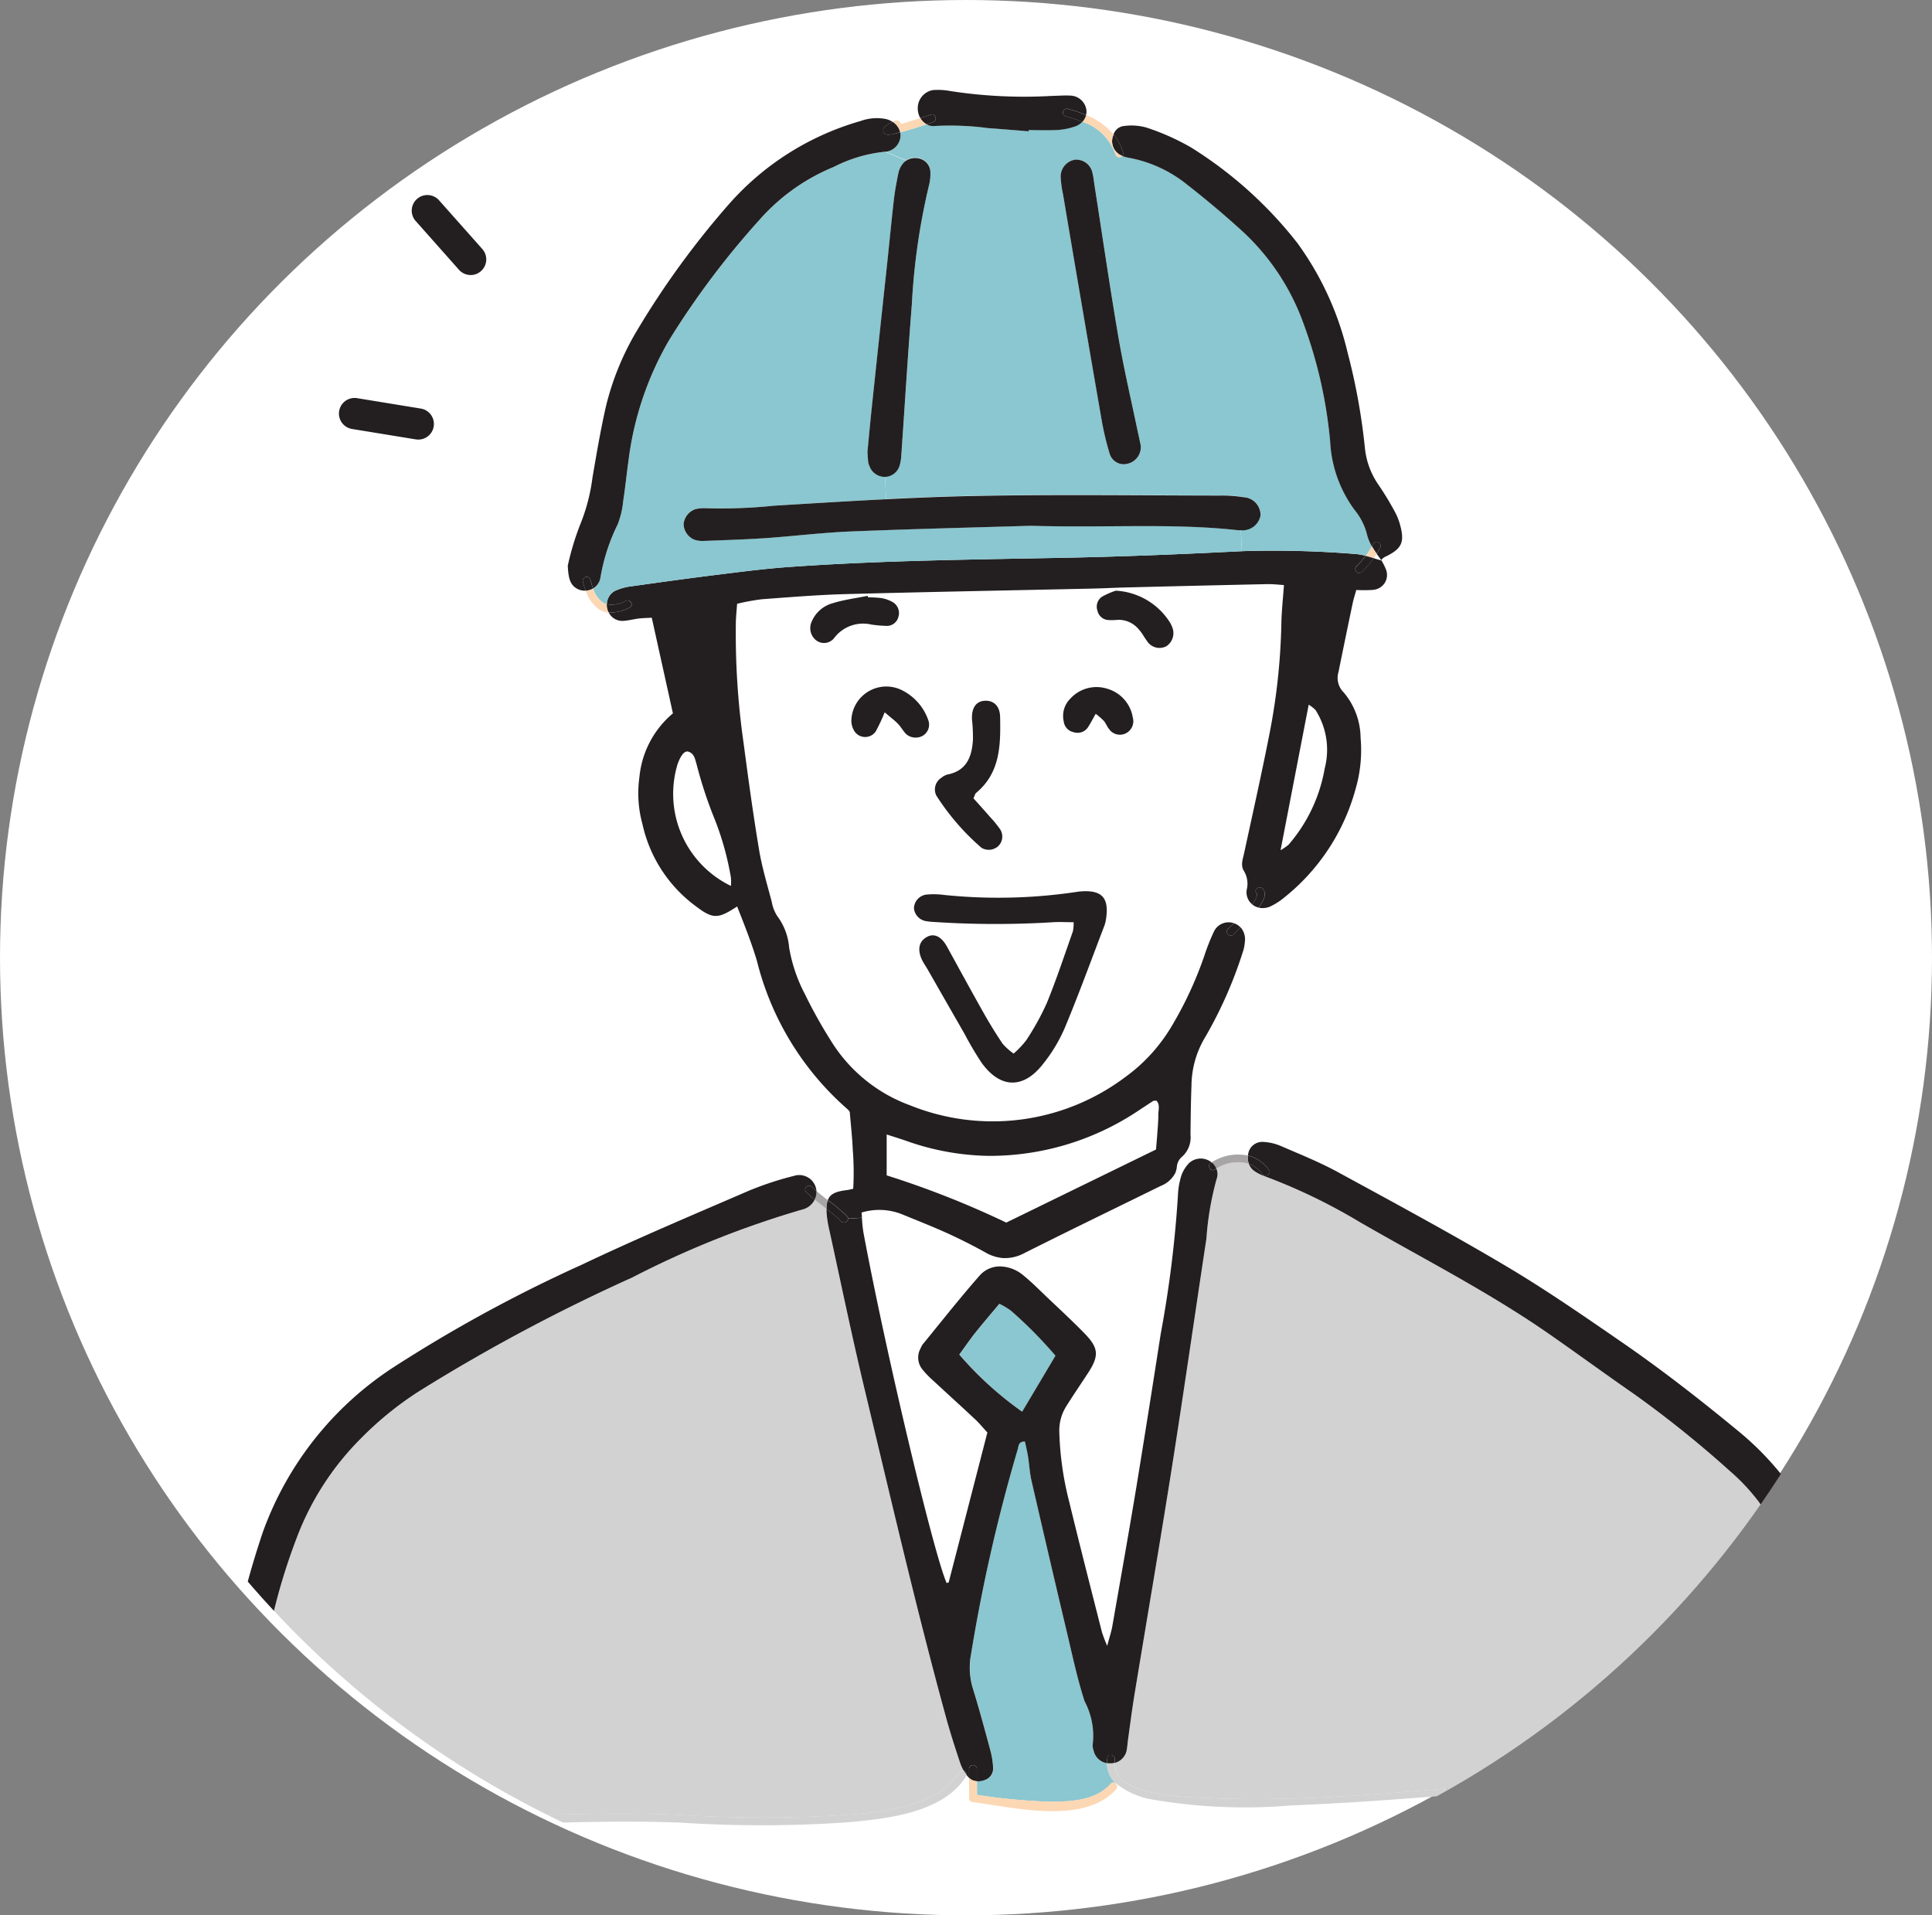 <svg xmlns="http://www.w3.org/2000/svg" xmlns:xlink="http://www.w3.org/1999/xlink" width="116" height="115" viewBox="0 0 116 115">
  <rect x="0" y="0" width="116" height="115" fill="#808080" stroke="none"/>
  <defs>
    <clipPath id="clip-path">
      <circle id="楕円形_5063" data-name="楕円形 5063" cx="57.5" cy="57.5" r="57.5" transform="translate(634.846 4254)" fill="#fff" stroke="#707070" stroke-width="1"/>
    </clipPath>
  </defs>
  <g id="グループ_130070" data-name="グループ 130070" transform="translate(-654 -4254)">
    <ellipse id="楕円形_5064" data-name="楕円形 5064" cx="58" cy="57.5" rx="58" ry="57.5" transform="translate(654 4254)" fill="#fff"/>
    <g id="マスクグループ_525" data-name="マスクグループ 525" transform="translate(20.154)" clip-path="url(#clip-path)">
      <g id="グループ_129480" data-name="グループ 129480" transform="translate(646.988 4259.396)">
        <path id="path160" d="M156.414-1209.556a25.483,25.483,0,0,0,1.047,3.2,17.3,17.3,0,0,1,1.012,3.6,2.787,2.787,0,0,1,0,.5,6.139,6.139,0,0,1-3.2-7.333c.206-.555.431-.808.661-.724.351.129.382.459.476.757" transform="translate(-127.735 1250.051)" fill="#fff"/>
        <path id="path162" d="M365.421-1222.49a9.444,9.444,0,0,1-2.165,4.573,3.017,3.017,0,0,1-.485.335c.581-3,1.125-5.818,1.689-8.737a2.109,2.109,0,0,1,.415.328,4.442,4.442,0,0,1,.546,3.5" transform="translate(-299.025 1263.231)" fill="#fff"/>
        <path id="path164" d="M244.4-1091.012c.237.232.115.553.117.839,0,.359-.028.717-.052,1.076-.019.312-.049.626-.082,1.019l-8.99,4.388a55.144,55.144,0,0,0-7.181-2.835v-2.455c.375.122.747.236,1.115.361a15.436,15.436,0,0,0,4.993.923,16.06,16.06,0,0,0,9-2.711c.3-.2.6-.4.9-.59.03-.019.084-.007.185-.014" transform="translate(-188.11 1151.701)" fill="#fff"/>
        <path id="path166" d="M228.056-1050.244a1.608,1.608,0,0,0-1.352.522c-1.188,1.347-2.3,2.765-3.439,4.156a1.324,1.324,0,0,0-.124.237,1.13,1.13,0,0,0,.117,1.267,5.593,5.593,0,0,0,.656.677c.825.766,1.659,1.518,2.479,2.287.258.239.483.513.761.815-.778,3.018-1.549,6.012-2.324,9,0,.021-.08.023-.124.035-.78-1.762-3.664-13.9-4.993-21.037a7.853,7.853,0,0,1-.091-.888c-.007-.1-.014-.206-.023-.312a3.691,3.691,0,0,1,2.432.108c.914.377,1.835.736,2.732,1.143.776.354,1.539.74,2.284,1.155a2.487,2.487,0,0,0,1.031.328l-.021.5" transform="translate(-181.01 1120.889)" fill="#fff"/>
        <path id="path168" d="M268.954-1060.135a2.221,2.221,0,0,0-1.223-.5l.021-.5a2.421,2.421,0,0,0,1.27-.286c2.73-1.371,5.48-2.7,8.221-4.049a1.649,1.649,0,0,0,.862-.768l.4.054c-.014.037-.026.073-.037.108a4.571,4.571,0,0,0-.2,1.193,68.937,68.937,0,0,1-1.033,8.289c-.476,3.065-.956,6.127-1.46,9.187-.462,2.793-.958,5.578-1.446,8.367-.056.326-.166.642-.307,1.179a8.407,8.407,0,0,1-.316-.823c-.663-2.612-1.335-5.222-1.968-7.842a18.731,18.731,0,0,1-.59-4.13,2.742,2.742,0,0,1,.387-1.542c.431-.687.886-1.354,1.328-2.031.677-1.038.658-1.5-.19-2.378-.752-.773-1.549-1.5-2.331-2.249-.455-.433-.9-.883-1.389-1.277" transform="translate(-220.686 1131.28)" fill="#fff"/>
        <path id="path170" d="M209.486-1267.439c-.056.813-.143,1.563-.155,2.31a38.229,38.229,0,0,1-.729,6.7c-.469,2.378-1,4.747-1.514,7.118-.077.354-.213.717,0,1.045a1.488,1.488,0,0,1,.162,1.125.942.942,0,0,0,.326.871,10.925,10.925,0,0,1-1.087,1.141.973.973,0,0,0-1.216.522,12.318,12.318,0,0,0-.548,1.378,22.433,22.433,0,0,1-1.975,4.274,10.156,10.156,0,0,1-2.8,3.069,13.249,13.249,0,0,1-12.921,1.685,9.333,9.333,0,0,1-4.583-3.622,29.107,29.107,0,0,1-1.722-3.051,9.354,9.354,0,0,1-.947-2.8,3.615,3.615,0,0,0-.7-1.867,2.277,2.277,0,0,1-.342-.869c-.272-1.043-.588-2.081-.764-3.139-.354-2.127-.647-4.264-.928-6.4a46.171,46.171,0,0,1-.464-7.261c.009-.354.047-.705.075-1.1a13.486,13.486,0,0,1,1.485-.271c1.659-.124,3.318-.26,4.981-.307,4.946-.131,9.892-.223,14.838-.333.675-.014,1.347-.052,2.022-.068q4.249-.106,8.5-.2c.351-.007.7.038,1.007.056" transform="translate(-145.541 1297.172)" fill="#fff"/>
        <path id="path172" d="M346.865-1156.965a10.944,10.944,0,0,0,1.087-1.141.934.934,0,0,0,.377.195,12.618,12.618,0,0,1-1.073,1.193.94.94,0,0,0-.361-.237.154.154,0,0,0-.03-.009" transform="translate(-285.914 1207.005)" fill="#fff"/>
        <path id="path174" d="M353.051-1162.865c.225-.293.354-.55.255-.679-.183-.239.223-.473.405-.237.246.323-.019.766-.225,1.036-.019.026-.037.049-.059.075a.933.933,0,0,1-.377-.195" transform="translate(-291.014 1211.763)" fill="#231f20"/>
        <path id="path176" d="M165.649-1245.081c0-.286.12-.607-.117-.839-.1.007-.155,0-.185.014-.3.194-.6.394-.9.59a16.058,16.058,0,0,1-9,2.711,15.436,15.436,0,0,1-4.993-.923c-.368-.125-.74-.239-1.115-.361v2.455a55.143,55.143,0,0,1,7.181,2.835l8.99-4.388c.033-.394.063-.708.082-1.019C165.621-1244.365,165.651-1244.723,165.649-1245.081Zm9.99-20.786a4.442,4.442,0,0,0-.546-3.5,2.109,2.109,0,0,0-.415-.328c-.565,2.919-1.108,5.733-1.689,8.737a3.015,3.015,0,0,0,.485-.335A9.444,9.444,0,0,0,175.639-1265.868Zm2.931-10.721a9.336,9.336,0,0,1-1.036.007c-.068.253-.162.536-.223.829q-.429,2.045-.843,4.091a1.222,1.222,0,0,0,.312,1.23,4.293,4.293,0,0,1,1.014,2.723,8.335,8.335,0,0,1-.3,3.072,12.557,12.557,0,0,1-4.306,6.537,3.848,3.848,0,0,1-.792.508,1.1,1.1,0,0,1-.738.078c.021-.026.04-.049.059-.075.206-.269.471-.712.225-1.036-.183-.237-.588,0-.405.237.1.129-.03.386-.255.679a.942.942,0,0,1-.326-.871,1.488,1.488,0,0,0-.162-1.125c-.216-.328-.08-.691,0-1.045.513-2.371,1.045-4.74,1.514-7.118a38.229,38.229,0,0,0,.729-6.7c.012-.747.1-1.5.155-2.31-.3-.019-.656-.063-1.007-.056q-4.249.091-8.5.2c-.675.016-1.347.054-2.022.068-4.946.11-9.892.2-14.838.333-1.663.047-3.322.183-4.981.307a13.486,13.486,0,0,0-1.485.271c-.028.394-.066.745-.075,1.1a46.169,46.169,0,0,0,.464,7.261c.281,2.139.574,4.276.928,6.4.176,1.059.492,2.1.764,3.14a2.277,2.277,0,0,0,.342.869,3.614,3.614,0,0,1,.7,1.867,9.354,9.354,0,0,0,.947,2.8,29.09,29.09,0,0,0,1.722,3.051,9.334,9.334,0,0,0,4.583,3.622,13.25,13.25,0,0,0,12.921-1.685,10.157,10.157,0,0,0,2.8-3.069,22.434,22.434,0,0,0,1.975-4.274,12.309,12.309,0,0,1,.548-1.378.974.974,0,0,1,1.216-.523c-.178.169-.319.3-.377.356a.234.234,0,0,0,.33.33c.148-.148.293-.293.438-.441a1.062,1.062,0,0,1,.262.846,2.507,2.507,0,0,1-.131.658,25.743,25.743,0,0,1-2.226,5.047,5.725,5.725,0,0,0-.85,2.938c-.037.989-.049,1.977-.059,2.966a1.548,1.548,0,0,1-.515,1.326.877.877,0,0,0-.3.555,1.314,1.314,0,0,1-.1.419,1.65,1.65,0,0,1-.862.768c-2.741,1.347-5.492,2.678-8.221,4.049a2.422,2.422,0,0,1-1.27.286,2.487,2.487,0,0,1-1.031-.328c-.745-.415-1.509-.8-2.284-1.155-.9-.408-1.818-.766-2.732-1.143a3.69,3.69,0,0,0-2.432-.108c.009.105.016.208.023.312l-.832.052a.219.219,0,0,0-.07-.157,12.651,12.651,0,0,0-1.148-.951c.138-.377.485-.527,1.181-.607.084-.012.169-.037.342-.073a17.416,17.416,0,0,0-.028-2.369c-.033-.759-.119-1.518-.18-2.245a.983.983,0,0,0-.1-.136,17.382,17.382,0,0,1-5.473-8.933c-.33-1.108-.759-2.181-1.188-3.268-1.171.764-1.457.771-2.542-.061a8.333,8.333,0,0,1-3.144-4.887,6.953,6.953,0,0,1-.183-2.807,5.7,5.7,0,0,1,2.013-3.84c-.424-1.921-.841-3.8-1.27-5.743-.267.016-.525.019-.778.049-.312.037-.619.124-.93.141a.907.907,0,0,1-.874-.5,2.542,2.542,0,0,0,1.256-.3c.274-.129.035-.532-.237-.4a1.671,1.671,0,0,1-1.134.2.93.93,0,0,1,.48-.8,3.328,3.328,0,0,1,1.026-.281c1.731-.246,3.468-.482,5.206-.7,1.38-.171,2.762-.349,4.149-.45,5.653-.408,11.321-.452,16.986-.567,3.327-.068,6.654-.206,9.976-.372l.3-.014a60.509,60.509,0,0,1,6.839.171,3.139,3.139,0,0,1,.6.108,6.626,6.626,0,0,1-.555.626.235.235,0,0,0,.333.333,6.6,6.6,0,0,0,.7-.82c.155.049.309.1.466.136a3.365,3.365,0,0,1,.288.583.894.894,0,0,1-.766,1.181Zm-38.583,17.776a2.787,2.787,0,0,0,0-.5,17.3,17.3,0,0,0-1.012-3.6,25.48,25.48,0,0,1-1.047-3.2c-.094-.3-.124-.628-.476-.757-.23-.084-.455.169-.661.724a6.139,6.139,0,0,0,3.2,7.333" transform="translate(-109.244 1306.609)" fill="#231f20"/>
        <path id="path178" d="M344.72-1150.925a.234.234,0,0,1-.33-.33c.059-.059.2-.187.377-.356a.153.153,0,0,1,.03.009.939.939,0,0,1,.361.237c-.145.148-.291.293-.438.44" transform="translate(-283.817 1201.651)" fill="#231f20"/>
        <path id="path180" d="M145.434-1394.365c-2.249.11-4.5.253-6.748.389a30.841,30.841,0,0,1-4.032.152,2.277,2.277,0,0,0-.665.054,1.051,1.051,0,0,0-.71.893,1.045,1.045,0,0,0,.642.939,1.541,1.541,0,0,0,.527.077c1.256-.049,2.512-.087,3.765-.171,1.7-.117,3.4-.328,5.1-.4,3.856-.155,7.718-.246,10.789-.34,4.648.131,8.512-.164,12.364.256a2.073,2.073,0,0,0,.269.012l.056,1.263-.3.014c-3.322.166-6.649.3-9.976.373-5.665.115-11.333.159-16.986.567-1.387.1-2.769.279-4.149.45-1.738.216-3.475.452-5.206.7a3.325,3.325,0,0,0-1.026.281.93.93,0,0,0-.48.8.887.887,0,0,1-.316-.162,1.712,1.712,0,0,1-.508-.783.913.913,0,0,0,.445-.651,11.47,11.47,0,0,1,1.033-3.189,5.207,5.207,0,0,0,.337-1.436c.127-.8.2-1.6.316-2.406a19,19,0,0,1,2.437-7.225,49.875,49.875,0,0,1,5.417-7.214,11.994,11.994,0,0,1,4.463-3.184,8.665,8.665,0,0,1,3.074-.914l1.277.525a.881.881,0,0,0-.239.237,1.369,1.369,0,0,0-.22.483c-.105.525-.209,1.054-.272,1.586-.152,1.335-.279,2.676-.422,4.011q-.45,4.21-.9,8.423c-.1.89-.176,1.783-.267,2.739.009.159.019.384.042.607a1,1,0,0,0,.077.255.977.977,0,0,0,.928.649l.068,1.345" transform="translate(-105.375 1418.941)" fill="#8ac7d0"/>
        <path id="path182" d="M242.921-1406.036c-.033-.162-.091-.422-.145-.684-.4-1.93-.853-3.852-1.188-5.794-.522-3.048-.965-6.108-1.443-9.166-.033-.22-.054-.445-.108-.663a1,1,0,0,0-1.043-.848,1.021,1.021,0,0,0-.876,1.033,6.312,6.312,0,0,0,.143,1.061q1.139,6.691,2.289,13.385a17.018,17.018,0,0,0,.522,2.217.885.885,0,0,0,1.1.551A1.022,1.022,0,0,0,242.921-1406.036Zm-15.363-17.628a1,1,0,0,0,.94-.979.728.728,0,0,0-.023-.19c.534-.138,1.064-.307,1.589-.48a.837.837,0,0,0,.511.1,17.253,17.253,0,0,1,3.072.112c.848.063,1.694.136,2.54.2,0-.023,0-.049,0-.073.581,0,1.164.026,1.743-.007a3.966,3.966,0,0,0,1.045-.211,1.05,1.05,0,0,0,.436-.279,3.124,3.124,0,0,1,1.994,1.966.237.237,0,0,0,.408.082,1.807,1.807,0,0,0,.384.11,7.84,7.84,0,0,1,3.514,1.617c1.167.911,2.3,1.867,3.395,2.868a13.929,13.929,0,0,1,3.589,5.471,27.539,27.539,0,0,1,1.6,7.073,7.558,7.558,0,0,0,1.469,4.121,3.765,3.765,0,0,1,.733,1.422,2.618,2.618,0,0,0,.309.766,4.747,4.747,0,0,1-.375.567,3.167,3.167,0,0,0-.6-.108,60.566,60.566,0,0,0-6.839-.171l-.056-1.263a1.092,1.092,0,0,0,1.181-.881,1.068,1.068,0,0,0-.972-1.1,8.153,8.153,0,0,0-1.474-.106c-4.939,0-9.88-.075-14.817.026-1.741.035-3.482.105-5.22.194l-.068-1.345a.951.951,0,0,0,.888-.7,2.491,2.491,0,0,0,.091-.525c.213-3.041.4-6.082.637-9.121a39.674,39.674,0,0,1,1.033-7.174,2.759,2.759,0,0,0,.08-.8.855.855,0,0,0-.621-.79,1.009,1.009,0,0,0-.836.115l-1.277-.525" transform="translate(-187.572 1427.382)" fill="#8ac7d0"/>
        <path id="path184" d="M258.8-1018.494c-.677,1.139-1.338,2.251-2,3.362a20.8,20.8,0,0,1-3.77-3.432c.351-.48.654-.923.986-1.34.448-.56.916-1.1,1.42-1.708a4.287,4.287,0,0,1,.7.417,26.19,26.19,0,0,1,2.669,2.7" transform="translate(-208.563 1094.495)" fill="#8ac7d0"/>
        <path id="path186" d="M256.644-961.62a100.618,100.618,0,0,1,2.835-12.476c.044-.169.035-.45.424-.438.061.3.136.593.185.895.077.488.1.987.211,1.464q1.058,4.6,2.146,9.187c.321,1.354.612,2.72,1.038,4.044a4.41,4.41,0,0,1,.492,2.568.847.847,0,0,0,.054.4.972.972,0,0,0,.8.752,1.643,1.643,0,0,0,.541,1.216l-.012.012a.2.2,0,0,0-.3.014c-.947,1.059-2.526,1.085-3.842,1.071a36.439,36.439,0,0,1-4.191-.405v-.818a1.141,1.141,0,0,0,.471-.073.731.731,0,0,0,.506-.729,4.912,4.912,0,0,0-.166-1.057c-.34-1.258-.677-2.516-1.064-3.761a4.252,4.252,0,0,1-.119-1.862" transform="translate(-211.506 1055.69)" fill="#8ac7d0"/>
        <path id="path188" d="M312.161-1069.632a2.383,2.383,0,0,1,1.947-.291.9.9,0,0,0,.344.45,2.759,2.759,0,0,0,.6.3,34.456,34.456,0,0,1,5.806,2.811c3.772,2.174,7.659,4.154,11.244,6.642,1.734,1.2,3.439,2.451,5.173,3.655a65.4,65.4,0,0,1,5.67,4.555,12.122,12.122,0,0,1,2.584,3.088,20.434,20.434,0,0,1,1.755,3.929,41.92,41.92,0,0,1,1.624,10.484,7.615,7.615,0,0,1-.129,1.98c-1.4-.954-3.512-1.045-5.072-1.155a78.12,78.12,0,0,0-10.316.188c-7.3.459-14.692,1.509-22.016,1.148-1.207-.058-5.389-.12-5.325-2.1a.974.974,0,0,0,.715-.719,4.513,4.513,0,0,0,.07-.534c.134-.932.251-1.87.4-2.8.743-4.524,1.521-9.039,2.235-13.566.729-4.618,1.394-9.243,2.092-13.863a18.057,18.057,0,0,1,.612-3.578.833.833,0,0,0-.014-.621" transform="translate(-252.268 1134.399)" fill="#d3d2d2"/>
        <path id="path190" d="M43.971-1056.608a1.1,1.1,0,0,0,.722-.59c.232.192.473.375.712.56,0,.059,0,.122,0,.19a6.348,6.348,0,0,0,.164,1.064c.712,3.247,1.382,6.5,2.16,9.735,1.56,6.5,3.067,13.022,4.833,19.477.26.951.562,1.893.876,2.828a2.4,2.4,0,0,0,.209.445.223.223,0,0,0-.265.1c-1.417,2.252-5.208,2.427-7.551,2.594a84.186,84.186,0,0,1-9.54-.063c-8.474-.356-17.1.993-25.47-.726a1.918,1.918,0,0,0,.162-.71c.115-1.839.23-3.676.372-5.513a35.949,35.949,0,0,1,2.2-9.559,16.829,16.829,0,0,1,3.9-6.082,20.117,20.117,0,0,1,3.444-2.8,107.647,107.647,0,0,1,12.832-6.851,56.938,56.938,0,0,1,10.239-4.091" transform="translate(-8.923 1123.829)" fill="#d3d2d2"/>
        <path id="path192" d="M549.5-853.33c.206.22-.124.553-.333.333a2.617,2.617,0,0,0-.279-.255.892.892,0,0,1,.007-.4c.012-.054.023-.105.035-.159a3.378,3.378,0,0,1,.569.483" transform="translate(-452.426 956.182)" fill="#231f20"/>
        <path id="path194" d="M397.176-1275.731a.251.251,0,0,1,.023.03.008.008,0,0,0,0,0l-.016-.016s-.007,0-.007-.007l0,0" transform="translate(-327.381 1303.96)" fill="#231f20"/>
        <path id="path196" d="M397.211-1275.665l.016.017a.014.014,0,0,1-.009,0l-.007-.014" transform="translate(-327.414 1303.906)" fill="#231f20"/>
        <path id="path198" d="M394.49-1281.625c-.066.126-.134.246-.209.363-.1-.141-.2-.283-.284-.436.03-.054.061-.108.089-.164.138-.27.541-.033.4.237" transform="translate(-324.765 1309.112)" fill="#231f20"/>
        <path id="path200" d="M321.23-1398.9a2.617,2.617,0,0,1-.309-.766,3.766,3.766,0,0,0-.733-1.422,7.558,7.558,0,0,1-1.469-4.121,27.539,27.539,0,0,0-1.6-7.073,13.928,13.928,0,0,0-3.589-5.471c-1.092-1-2.228-1.956-3.395-2.868a7.837,7.837,0,0,0-3.514-1.617,1.807,1.807,0,0,1-.384-.11.207.207,0,0,0,.045-.206,3,3,0,0,0-.567-1.085.741.741,0,0,1,.64-.506,3.33,3.33,0,0,1,1.324.092,14.186,14.186,0,0,1,2.694,1.2,24.637,24.637,0,0,1,6.384,5.743,18.283,18.283,0,0,1,3.011,6.572,37.282,37.282,0,0,1,1.036,5.7,4.685,4.685,0,0,0,.822,2.242,18.225,18.225,0,0,1,.977,1.61,3.776,3.776,0,0,1,.34.879c.255,1,.045,1.38-.975,1.856a.694.694,0,0,0-.178.173c-.091-.126-.185-.253-.279-.38.075-.117.143-.236.208-.363.138-.269-.265-.506-.4-.237-.028.056-.059.11-.089.164" transform="translate(-251.998 1426.313)" fill="#231f20"/>
        <path id="path202" d="M392.345-1279.666c-.159-.047-.319-.1-.48-.138a4.752,4.752,0,0,0,.375-.567c.087.152.185.3.283.436-.056.094-.115.183-.178.27" transform="translate(-323.007 1307.785)" fill="#fcd7b4"/>
        <path id="path204" d="M388.383-1276.519a6.6,6.6,0,0,0,.555-.626c.162.042.321.091.48.138a6.6,6.6,0,0,1-.7.82.235.235,0,0,1-.333-.333" transform="translate(-320.08 1305.126)" fill="#231f20"/>
        <path id="path206" d="M352.432-1071.149a1.7,1.7,0,0,0-.806-.611,1.053,1.053,0,0,1-.054-.492,2.2,2.2,0,0,1,1.263.867c.18.244-.227.478-.4.237" transform="translate(-289.787 1136.237)" fill="#231f20"/>
        <path id="path208" d="M192.46-1297.8a1.068,1.068,0,0,1,.972,1.1,1.092,1.092,0,0,1-1.181.881,2.073,2.073,0,0,1-.269-.012c-3.852-.419-7.715-.124-12.364-.256-3.072.094-6.933.185-10.789.34-1.7.07-3.4.281-5.1.4-1.253.084-2.509.122-3.765.171a1.544,1.544,0,0,1-.527-.077,1.045,1.045,0,0,1-.642-.94,1.051,1.051,0,0,1,.71-.893,2.281,2.281,0,0,1,.665-.054,30.861,30.861,0,0,0,4.032-.152c2.249-.136,4.5-.279,6.748-.389,1.738-.089,3.479-.159,5.22-.195,4.937-.1,9.878-.03,14.817-.026a8.153,8.153,0,0,1,1.474.106" transform="translate(-130.891 1322.26)" fill="#231f20"/>
        <path id="path210" d="M358.415-1072.031a34.464,34.464,0,0,0-5.806-2.812,2.748,2.748,0,0,1-.6-.3.894.894,0,0,1-.344-.45,1.7,1.7,0,0,1,.806.612c.176.241.583.007.4-.237a2.2,2.2,0,0,0-1.263-.867,1.185,1.185,0,0,1,.026-.131.854.854,0,0,1,.883-.684,3.068,3.068,0,0,1,1.036.23c1.153.5,2.324.968,3.425,1.565,3.39,1.846,6.79,3.681,10.11,5.649,2.392,1.417,4.686,3.006,6.977,4.585,2.479,1.708,4.845,3.561,7.169,5.483a17.733,17.733,0,0,1,5.473,8.167,28.368,28.368,0,0,1,1.3,5.635c.258,2,.455,4.013.67,5.942-.087.853-.117,1.619-.255,2.364a1.006,1.006,0,0,1-1.012.909,1.026,1.026,0,0,1-1.12-.769,2.629,2.629,0,0,1,.279.255c.208.22.539-.112.333-.333a3.387,3.387,0,0,0-.569-.483,7.612,7.612,0,0,0,.129-1.98,41.921,41.921,0,0,0-1.624-10.485,20.425,20.425,0,0,0-1.755-3.929,12.119,12.119,0,0,0-2.584-3.088,65.458,65.458,0,0,0-5.67-4.555c-1.734-1.2-3.439-2.451-5.173-3.655-3.585-2.488-7.472-4.468-11.244-6.642" transform="translate(-289.826 1140.066)" fill="#231f20"/>
        <path id="path212" d="M341.455-1072.085a2.384,2.384,0,0,0-1.947.291.98.98,0,0,0-.283-.377,2.905,2.905,0,0,1,2.177-.405,1.053,1.053,0,0,0,.054.492" transform="translate(-279.616 1136.563)" fill="#a7a5a6"/>
        <path id="path214" d="M338.793-1069.568c-.03.019-.061.035-.089.054-.258.159-.492-.246-.237-.405l.042-.026a.979.979,0,0,1,.284.377" transform="translate(-278.901 1134.335)" fill="#231f20"/>
        <path id="path216" d="M292.309-1396.094c.054.262.112.522.145.684a1.022,1.022,0,0,1-.752,1.092.885.885,0,0,1-1.1-.551,17.023,17.023,0,0,1-.522-2.217q-1.16-6.691-2.289-13.385a6.306,6.306,0,0,1-.143-1.061,1.022,1.022,0,0,1,.876-1.033,1,1,0,0,1,1.043.848c.054.218.075.443.108.663.478,3.058.921,6.117,1.443,9.166.335,1.942.787,3.863,1.188,5.794" transform="translate(-237.105 1416.755)" fill="#231f20"/>
        <path id="path218" d="M305.678-1419.922a.938.938,0,0,1-.471-1.024,1.064,1.064,0,0,1,.07-.211,3,3,0,0,1,.567,1.085.207.207,0,0,1-.045.206,1.156,1.156,0,0,1-.122-.056" transform="translate(-251.557 1423.831)" fill="#231f20"/>
        <path id="path220" d="M303.979-863.516a1.643,1.643,0,0,1-.541-1.216.921.921,0,0,0,.183.016,1.188,1.188,0,0,0,.276-.031c-.063,1.982,4.119,2.043,5.325,2.1,7.324.361,14.716-.689,22.016-1.148a78.162,78.162,0,0,1,10.316-.187c1.56.11,3.674.2,5.072,1.155l-.035.159a.892.892,0,0,0-.007.4,6.691,6.691,0,0,0-3.2-1.057,37.8,37.8,0,0,0-5.984-.272c-7.643.129-15.238,1.118-22.874,1.406a32.876,32.876,0,0,1-8.39-.356,4.736,4.736,0,0,1-2.162-.972" transform="translate(-250.118 965.193)" fill="#d3d2d2"/>
        <path id="path222" d="M303.911-867.149a1.182,1.182,0,0,0-.014.178,1.188,1.188,0,0,1-.276.03.94.94,0,0,1-.183-.016,2.157,2.157,0,0,1,.023-.319c.045-.3.494-.171.45.127" transform="translate(-250.118 967.418)" fill="#231f20"/>
        <path id="path224" d="M296.833-1426.419a.938.938,0,0,0,.471,1.024,1.132,1.132,0,0,0,.122.056.237.237,0,0,1-.408-.082,3.124,3.124,0,0,0-1.994-1.966.9.9,0,0,0,.225-.41,4.221,4.221,0,0,1,1.654,1.167,1.066,1.066,0,0,0-.07.211" transform="translate(-243.183 1429.305)" fill="#fcd7b4"/>
        <path id="path226" d="M288.521-1429.5a.235.235,0,0,1,.124-.452,7.862,7.862,0,0,1,1.106.373.9.9,0,0,1-.225.41,7.888,7.888,0,0,0-1.005-.33" transform="translate(-237.684 1431.091)" fill="#231f20"/>
        <path id="path228" d="M256.8-862.98a.715.715,0,0,1-.469-.2v-.532a.234.234,0,0,1,.469,0v.736" transform="translate(-211.288 964.532)" fill="#231f20"/>
        <path id="path230" d="M265.164-858.939c-1.928,2.158-6.148,1.082-8.6.773a.24.24,0,0,1-.234-.234v-1.225a.715.715,0,0,0,.469.2v.818a36.467,36.467,0,0,0,4.191.405c1.317.014,2.9-.012,3.842-1.071a.2.2,0,0,1,.3-.014.237.237,0,0,1,.026.344" transform="translate(-211.288 960.973)" fill="#fcd7b4"/>
        <path id="path232" d="M254.545-862.012a.225.225,0,0,1,.171.253,3.009,3.009,0,0,1-.171-.253" transform="translate(-209.816 962.94)" fill="#231f20"/>
        <path id="path234" d="M225.4-1412.3a2.758,2.758,0,0,1-.08.8,39.67,39.67,0,0,0-1.033,7.174c-.241,3.039-.424,6.079-.637,9.121a2.488,2.488,0,0,1-.091.525.951.951,0,0,1-.888.7.977.977,0,0,1-.928-.649,1,1,0,0,1-.077-.255c-.023-.223-.033-.448-.042-.607.091-.956.171-1.848.267-2.739q.446-4.213.9-8.422c.143-1.335.269-2.676.422-4.011.063-.532.166-1.061.272-1.586a1.369,1.369,0,0,1,.22-.483.886.886,0,0,1,.239-.237,1.009,1.009,0,0,1,.836-.115.855.855,0,0,1,.621.79" transform="translate(-182.681 1417.218)" fill="#231f20"/>
        <path id="path236" d="M240.315-1427.979c.288-.1.41.358.124.452l-.387.129a.986.986,0,0,1-.375-.373c.213-.068.426-.138.637-.208" transform="translate(-197.562 1429.466)" fill="#231f20"/>
        <path id="path238" d="M242.915-1434.1a17.219,17.219,0,0,0-3.072-.113.837.837,0,0,1-.511-.1l.387-.129c.286-.094.164-.548-.124-.452-.211.07-.424.141-.637.208a1.169,1.169,0,0,1-.152-.525,1.1,1.1,0,0,1,.9-1.157,3.951,3.951,0,0,1,1.064.059,29.091,29.091,0,0,0,6.021.293c.4-.009.806-.044,1.207-.021a1,1,0,0,1,.925.822.839.839,0,0,1-.014.342,7.878,7.878,0,0,0-1.106-.373.235.235,0,0,0-.124.452,7.869,7.869,0,0,1,1.005.33,1.055,1.055,0,0,1-.436.279,3.975,3.975,0,0,1-1.045.211c-.579.033-1.162.007-1.743.007,0,.023,0,.049,0,.073-.846-.068-1.692-.141-2.54-.2" transform="translate(-196.842 1436.382)" fill="#231f20"/>
        <path id="path240" d="M230.347-1426.563a.246.246,0,0,1,.351.187l.274-.077c.3-.089.6-.18.9-.276a.988.988,0,0,0,.375.373c-.525.173-1.054.342-1.589.48a1,1,0,0,0-.45-.621l.136-.066" transform="translate(-189.758 1428.426)" fill="#fcd7b4"/>
        <path id="path242" d="M227.79-1424.737c-.206.049-.722.23-.806-.1-.07-.276.307-.462.56-.576a1,1,0,0,1,.45.621c-.068.019-.136.035-.2.052" transform="translate(-187.092 1427.338)" fill="#231f20"/>
        <path id="path244" d="M208.509-1055.717a10.192,10.192,0,0,0-.9-.757,1.518,1.518,0,0,1,.08-.525,12.673,12.673,0,0,1,1.148.951.219.219,0,0,1,.07.157.239.239,0,0,1-.4.173" transform="translate(-171.13 1123.664)" fill="#231f20"/>
        <path id="path246" d="M219.361-1056.047c.663-1.11,1.324-2.224,2-3.362a26.216,26.216,0,0,0-2.669-2.7,4.307,4.307,0,0,0-.7-.417c-.5.6-.972,1.148-1.42,1.708-.333.417-.635.86-.986,1.34A20.808,20.808,0,0,0,219.361-1056.047Zm-10.852-11.417a.239.239,0,0,0,.4-.173l.832-.052a7.861,7.861,0,0,0,.091.888c1.328,7.139,4.213,19.275,4.993,21.037.045-.012.119-.014.124-.035.775-2.992,1.546-5.986,2.324-9-.279-.3-.5-.576-.761-.815-.82-.769-1.654-1.521-2.479-2.287a5.585,5.585,0,0,1-.656-.677,1.13,1.13,0,0,1-.117-1.267,1.332,1.332,0,0,1,.124-.237c1.141-1.392,2.252-2.809,3.439-4.156a1.608,1.608,0,0,1,1.352-.523,2.22,2.22,0,0,1,1.223.5c.49.394.935.843,1.389,1.277.783.745,1.579,1.476,2.331,2.249.848.876.867,1.34.19,2.378-.443.677-.9,1.345-1.328,2.031a2.743,2.743,0,0,0-.387,1.542,18.734,18.734,0,0,0,.59,4.131c.633,2.619,1.305,5.229,1.968,7.841a8.386,8.386,0,0,0,.316.823c.141-.537.251-.853.307-1.178.487-2.788.984-5.574,1.446-8.367.5-3.06.984-6.122,1.46-9.187a68.94,68.94,0,0,0,1.033-8.289,4.572,4.572,0,0,1,.2-1.193c.012-.035.023-.07.038-.108a2.081,2.081,0,0,1,.447-.677,1.038,1.038,0,0,1,1.251-.091c.03.019.061.042.089.063l-.042.026c-.255.159-.021.565.237.405.028-.019.059-.035.089-.054a.833.833,0,0,1,.014.621,18.055,18.055,0,0,0-.612,3.578c-.7,4.62-1.364,9.245-2.092,13.863-.715,4.526-1.492,9.041-2.235,13.566-.152.93-.269,1.867-.4,2.8a4.5,4.5,0,0,1-.07.534.974.974,0,0,1-.715.719,1.187,1.187,0,0,1,.014-.178c.045-.3-.405-.424-.45-.126a2.148,2.148,0,0,0-.023.319.972.972,0,0,1-.8-.752.846.846,0,0,1-.054-.4,4.41,4.41,0,0,0-.492-2.568c-.426-1.324-.717-2.69-1.038-4.044q-1.089-4.59-2.146-9.187c-.11-.478-.134-.977-.211-1.464-.049-.3-.124-.6-.185-.895-.389-.012-.38.269-.424.438a100.629,100.629,0,0,0-2.835,12.476,4.252,4.252,0,0,0,.12,1.862c.387,1.244.724,2.5,1.064,3.761a4.91,4.91,0,0,1,.166,1.057.731.731,0,0,1-.506.729,1.14,1.14,0,0,1-.471.073v-.736a.234.234,0,0,0-.469,0v.532c-.019-.019-.037-.037-.056-.059s-.059-.07-.087-.108a.225.225,0,0,0-.171-.253,2.4,2.4,0,0,1-.209-.445c-.314-.935-.616-1.877-.876-2.828-1.767-6.455-3.273-12.973-4.833-19.477-.778-3.231-1.448-6.488-2.16-9.735a6.346,6.346,0,0,1-.164-1.064c0-.068,0-.131,0-.19a10.2,10.2,0,0,1,.9.757" transform="translate(-171.131 1135.411)" fill="#231f20"/>
        <path id="path248" d="M203.666-1060.159c.22.194.452.375.684.555a1.518,1.518,0,0,0-.08.525c-.239-.185-.48-.368-.712-.56a.993.993,0,0,0,.108-.52" transform="translate(-167.789 1126.268)" fill="#a7a5a6"/>
        <path id="path250" d="M200.385-1061.572c-.218-.211.115-.541.33-.33.089.087.183.171.276.251a.993.993,0,0,1-.108.52c-.173-.141-.34-.286-.5-.44" transform="translate(-165.114 1127.762)" fill="#231f20"/>
        <path id="path252" d="M132.579-1261.331a.936.936,0,0,1-.054-.37,1.671,1.671,0,0,0,1.134-.2c.272-.129.511.274.237.4a2.542,2.542,0,0,1-1.256.3,1.185,1.185,0,0,1-.061-.136" transform="translate(-109.236 1292.583)" fill="#231f20"/>
        <path id="path254" d="M126.586-1265.067a.937.937,0,0,0,.054.37,1.19,1.19,0,0,0,.061.136,1.164,1.164,0,0,1-.567-.192,2.225,2.225,0,0,1-.815-1.127,1,1,0,0,0,.443-.131,1.712,1.712,0,0,0,.508.783.885.885,0,0,0,.316.162" transform="translate(-103.298 1295.948)" fill="#fcd7b4"/>
        <path id="path256" d="M124.793-1269.769c.044.166.094.347.157.522a1,1,0,0,1-.443.131,5.322,5.322,0,0,1-.164-.53.233.233,0,0,1,.45-.124" transform="translate(-102.487 1299.183)" fill="#231f20"/>
        <path id="path258" d="M138.251-1424.7a8.667,8.667,0,0,0-3.074.914,12,12,0,0,0-4.463,3.184,49.867,49.867,0,0,0-5.417,7.214,19,19,0,0,0-2.437,7.225c-.115.8-.19,1.607-.316,2.406a5.2,5.2,0,0,1-.337,1.436,11.474,11.474,0,0,0-1.033,3.189.913.913,0,0,1-.445.651c-.063-.176-.113-.356-.157-.522a.233.233,0,0,0-.45.124,5.307,5.307,0,0,0,.164.529.947.947,0,0,1-.584-.157c-.375-.248-.454-.646-.49-1.34a16.263,16.263,0,0,1,.736-2.446,11.2,11.2,0,0,0,.747-2.849c.244-1.416.483-2.833.8-4.234a16.406,16.406,0,0,1,1.809-4.482,51.421,51.421,0,0,1,5.618-7.734,16.592,16.592,0,0,1,7.875-4.955,2.855,2.855,0,0,1,1.46-.129,1.251,1.251,0,0,1,.464.185c-.253.115-.63.3-.56.576.084.326.6.145.806.1.068-.016.136-.033.2-.052a.725.725,0,0,1,.023.19,1,1,0,0,1-.94.979" transform="translate(-98.264 1428.416)" fill="#231f20"/>
        <path id="path260" d="M45.322-858.994a74.451,74.451,0,0,1-10.173.044c-8.73-.368-17.638,1.024-26.257-.808a.955.955,0,0,0,.34-.405c8.374,1.72,17,.37,25.47.726a84.157,84.157,0,0,0,9.54.063c2.343-.166,6.134-.342,7.551-2.594a.223.223,0,0,1,.265-.1,3,3,0,0,0,.171.253.249.249,0,0,1-.033.08c-1.35,2.149-4.59,2.523-6.874,2.739" transform="translate(-7.33 962.993)" fill="#d3d2d2"/>
        <path id="path262" d="M2.5-852.769c.405.1.813.19,1.221.272a.956.956,0,0,1-.34.405c-.337-.07-.672-.145-1.007-.227-.293-.07-.169-.522.127-.45" transform="translate(-1.82 955.328)" fill="#231f20"/>
        <path id="path264" d="M31.974-1064.68a18.92,18.92,0,0,1,2.554-.829,1.035,1.035,0,0,1,1.335.79.9.9,0,0,1,.014.115c-.094-.08-.187-.164-.276-.251-.216-.211-.548.12-.33.33.159.155.326.3.5.441a1.1,1.1,0,0,1-.722.59,56.911,56.911,0,0,0-10.239,4.091,107.629,107.629,0,0,0-12.832,6.851,20.122,20.122,0,0,0-3.444,2.8,16.831,16.831,0,0,0-3.9,6.082,35.95,35.95,0,0,0-2.2,9.559c-.143,1.837-.258,3.674-.372,5.513a1.919,1.919,0,0,1-.162.71c-.408-.082-.815-.173-1.221-.272-.3-.073-.419.38-.127.45.335.082.67.157,1.007.227a.9.9,0,0,1-.447.145c-.612.047-1.054-.441-1.1-1.253-.028-.448,0-.9,0-1.286A50.2,50.2,0,0,1,2.668-1044.2a19.812,19.812,0,0,1,7.849-9.84,86.446,86.446,0,0,1,11.237-6.12c3.364-1.6,6.8-3.046,10.22-4.524" transform="translate(0 1130.715)" fill="#231f20"/>
        <path id="path266" d="M243.473-1152.786a5.437,5.437,0,0,0,.759-.8,15.762,15.762,0,0,0,1.236-2.235c.577-1.412,1.056-2.864,1.564-4.3a2.309,2.309,0,0,0,.046-.553c-.448,0-.849-.027-1.246,0a56.181,56.181,0,0,1-7.145-.017,3.4,3.4,0,0,1-.535-.061.873.873,0,0,1-.661-.752.855.855,0,0,1,.739-.829,4.687,4.687,0,0,1,1.076.021,31.8,31.8,0,0,0,8.066-.2c1.367-.141,1.86.318,1.649,1.663a1.9,1.9,0,0,1-.1.392c-.786,2.055-1.538,4.124-2.385,6.153a9.387,9.387,0,0,1-1.326,2.18c-1.175,1.48-2.547,1.426-3.655-.109a19.69,19.69,0,0,1-1.027-1.74q-1.108-1.928-2.21-3.859c-.112-.195-.246-.378-.342-.58-.3-.633-.181-1.137.32-1.393.425-.217.849,0,1.175.59.736,1.338,1.466,2.679,2.216,4.009.353.625.731,1.239,1.132,1.834a3.763,3.763,0,0,0,.649.578" transform="translate(-195.758 1210.65)" fill="#231f20" fill-rule="evenodd"/>
        <path id="path268" d="M246.924-1221.82c.325.365.681.757,1.028,1.157a6.068,6.068,0,0,1,.589.729.8.8,0,0,1-.131.99.847.847,0,0,1-1,.1,14.31,14.31,0,0,1-2.715-3.14.829.829,0,0,1,.308-1.069,1.015,1.015,0,0,1,.353-.191c1.153-.22,1.473-1.062,1.537-2.073a9.541,9.541,0,0,0-.053-1.2c-.046-.724.236-1.14.794-1.158.5-.016.877.309.891.969.033,1.671.021,3.35-1.439,4.562-.062.052-.08.156-.163.328" transform="translate(-201.619 1264.353)" fill="#231f20" fill-rule="evenodd"/>
        <path id="path270" d="M218.1-1230.976a10.786,10.786,0,0,1-.536,1.147.769.769,0,0,1-1.326-.089,1.191,1.191,0,0,1-.136-.638,2.1,2.1,0,0,1,3.066-1.729,3.156,3.156,0,0,1,1.548,1.779.775.775,0,0,1-.319.934.878.878,0,0,1-1-.087c-.188-.187-.317-.434-.5-.624-.206-.212-.446-.391-.8-.692" transform="translate(-178.124 1268.346)" fill="#231f20" fill-rule="evenodd"/>
        <path id="path272" d="M205.549-1263.417a6.977,6.977,0,0,1,.806.045,2.069,2.069,0,0,1,.626.214.763.763,0,0,1,.393.908.716.716,0,0,1-.687.549,8.208,8.208,0,0,1-.931-.08,2.178,2.178,0,0,0-2.259.831.775.775,0,0,1-1.09.092.933.933,0,0,1-.244-1.095,1.921,1.921,0,0,1,1.277-1.115c.677-.209,1.391-.3,2.09-.439.007.03.013.06.02.091" transform="translate(-166.573 1293.886)" fill="#231f20" fill-rule="evenodd"/>
        <path id="path274" d="M290.437-1230.706c-.212.369-.332.609-.481.83a.753.753,0,0,1-.84.273.747.747,0,0,1-.6-.652,1.457,1.457,0,0,1,.4-1.366,2.123,2.123,0,0,1,2.228-.588,2.155,2.155,0,0,1,1.521,1.732.809.809,0,0,1-.509.979.794.794,0,0,1-.939-.327c-.113-.136-.172-.317-.286-.453a4.687,4.687,0,0,0-.494-.429" transform="translate(-237.791 1268.17)" fill="#231f20" fill-rule="evenodd"/>
        <path id="path276" d="M301.124-1265.261a4.1,4.1,0,0,1,3.261,1.91,1.247,1.247,0,0,1,.118.24.942.942,0,0,1-.333,1.185.885.885,0,0,1-1.172-.328c-.164-.212-.282-.464-.464-.656a1.563,1.563,0,0,0-1.291-.6,3.487,3.487,0,0,1-.536.013.707.707,0,0,1-.674-.558.725.725,0,0,1,.268-.841,4.429,4.429,0,0,1,.823-.361" transform="translate(-247.281 1295.33)" fill="#231f20" fill-rule="evenodd"/>
        <path id="path278" d="M69.444-1395.649a.937.937,0,0,1-.7-.316l-2.6-2.929a.935.935,0,0,1,.079-1.321.937.937,0,0,1,1.323.077l2.6,2.929a.938.938,0,0,1-.079,1.324.929.929,0,0,1-.621.236" transform="translate(-54.329 1406.766)" fill="#231f20"/>
        <path id="path280" d="M45.786-1328.619a.935.935,0,0,1-.152-.012l-3.827-.625a.937.937,0,0,1-.774-1.076.938.938,0,0,1,1.076-.774l3.827.625a.937.937,0,0,1,.774,1.076.937.937,0,0,1-.924.786" transform="translate(-33.812 1349.616)" fill="#231f20"/>
      </g>
    </g>
  </g>
</svg>
